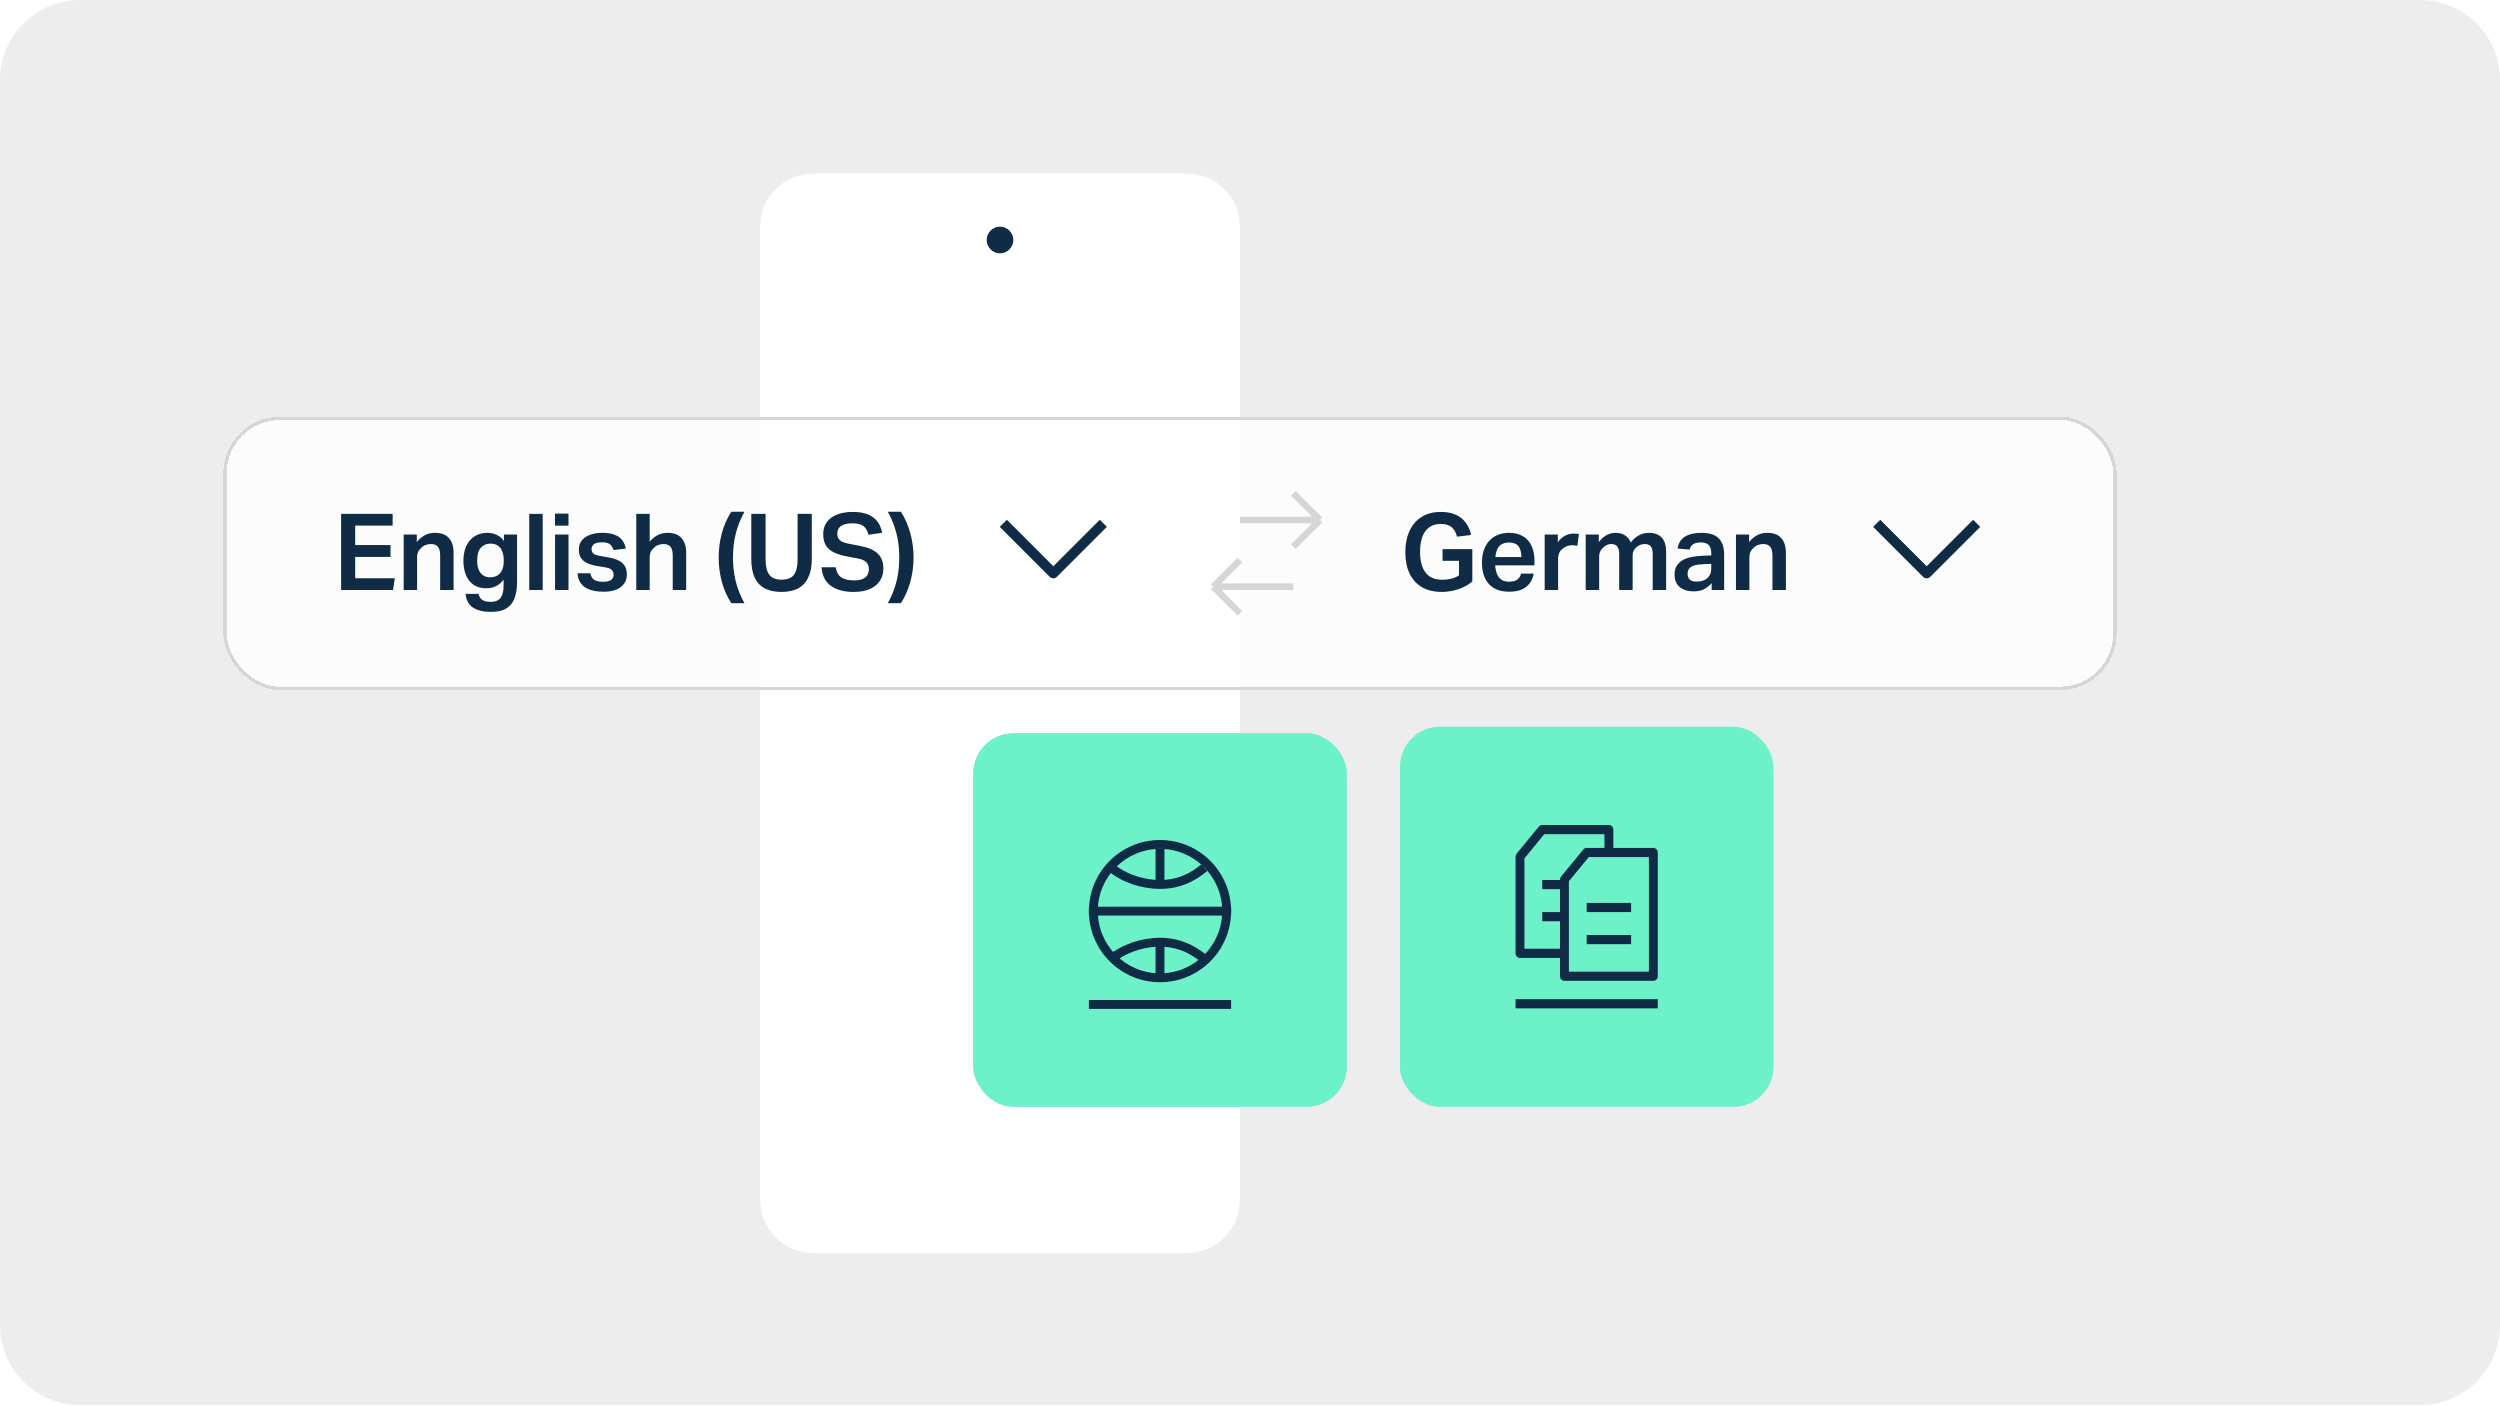 <svg width="375" height="211" viewBox="0 0 375 211" fill="none" xmlns="http://www.w3.org/2000/svg">
<path d="M0 12C0 5.373 5.373 0 12 0H363C369.627 0 375 5.373 375 12V198.76C375 205.387 369.627 210.76 363 210.76H12C5.373 210.76 0 205.387 0 198.76V12Z" fill="#EDEDED"/>
<g filter="url(#filter0_bd_915_971)">
<path d="M113 32C113 27.582 116.582 24 121 24H177C181.418 24 185 27.582 185 32V178C185 182.418 181.418 186 177 186H121C116.582 186 113 182.418 113 178V32Z" fill="white"/>
<path d="M177 23.75H121C116.444 23.75 112.75 27.444 112.75 32V178C112.75 182.556 116.444 186.25 121 186.25H177C181.556 186.25 185.25 182.556 185.25 178V32C185.25 27.444 181.556 23.75 177 23.75Z" stroke="#EDEDED" stroke-width="0.5"/>
<circle cx="149" cy="34" r="2" fill="#0F2B46"/>
</g>
<g filter="url(#filter1_bd_915_971)">
<rect x="33" y="61" width="283" height="40" rx="8" fill="white" fill-opacity="0.85" shape-rendering="crispEdges"/>
<rect x="32.75" y="60.75" width="283.5" height="40.5" rx="8.25" stroke="#D5D6D6" stroke-width="0.5" shape-rendering="crispEdges"/>
<path d="M50.168 75.076H57.896V76.836H51.176L52.28 75.236V86.34L51.176 84.74H58.216L57.96 86.5H50.168V75.076ZM51.176 79.764H57.576V81.54H51.176V79.764ZM59.551 78.18H61.519V80.628L61.023 80.036C61.343 79.492 61.679 79.071 62.031 78.772C62.383 78.463 62.74 78.244 63.103 78.116C63.476 77.988 63.86 77.924 64.255 77.924C65.183 77.924 65.876 78.185 66.335 78.708C66.804 79.22 67.039 79.961 67.039 80.932V86.5H65.023V81.316C65.023 80.697 64.905 80.26 64.671 80.004C64.447 79.737 64.1 79.604 63.631 79.604C63.375 79.604 63.113 79.652 62.847 79.748C62.591 79.844 62.367 79.993 62.175 80.196C62.047 80.313 61.935 80.441 61.839 80.58C61.753 80.708 61.684 80.857 61.631 81.028C61.588 81.188 61.567 81.38 61.567 81.604V86.5H59.551V78.18ZM74.541 85.78V84.148L74.813 84.548C74.504 85.081 74.109 85.497 73.629 85.796C73.16 86.095 72.6 86.244 71.949 86.244C71.181 86.244 70.541 86.068 70.029 85.716C69.528 85.364 69.149 84.879 68.893 84.26C68.637 83.631 68.509 82.916 68.509 82.116C68.509 81.273 68.653 80.537 68.941 79.908C69.229 79.279 69.64 78.793 70.173 78.452C70.717 78.1 71.357 77.924 72.093 77.924C72.637 77.924 73.149 78.047 73.629 78.292C74.109 78.527 74.536 78.975 74.909 79.636L74.589 80.052V78.18H76.557V85.284C76.557 86.223 76.435 87.028 76.189 87.7C75.955 88.372 75.555 88.884 74.989 89.236C74.424 89.599 73.64 89.78 72.637 89.78C71.485 89.78 70.584 89.561 69.933 89.124C69.293 88.697 68.925 88.015 68.829 87.076H70.781C70.877 87.503 71.064 87.807 71.341 87.988C71.619 88.18 72.045 88.276 72.621 88.276C73.101 88.276 73.48 88.18 73.757 87.988C74.035 87.807 74.232 87.529 74.349 87.156C74.477 86.793 74.541 86.335 74.541 85.78ZM74.557 81.972C74.557 81.492 74.483 81.071 74.333 80.708C74.195 80.345 73.981 80.063 73.693 79.86C73.405 79.647 73.032 79.54 72.573 79.54C71.997 79.54 71.517 79.743 71.133 80.148C70.76 80.553 70.573 81.199 70.573 82.084C70.573 82.692 70.664 83.183 70.845 83.556C71.027 83.919 71.261 84.185 71.549 84.356C71.848 84.516 72.168 84.596 72.509 84.596C72.968 84.596 73.347 84.495 73.645 84.292C73.955 84.089 74.184 83.812 74.333 83.46C74.483 83.097 74.557 82.687 74.557 82.228V81.972ZM78.387 75.076H80.403V86.5H78.387V75.076ZM82.259 78.18H84.275V86.5H82.259V78.18ZM82.243 75.044H84.275V76.852H82.243V75.044ZM91.042 84.212C91.042 84.031 91.004 83.871 90.93 83.732C90.866 83.583 90.749 83.455 90.578 83.348C90.407 83.241 90.151 83.161 89.81 83.108L88.818 82.948C88.146 82.841 87.586 82.692 87.138 82.5C86.701 82.297 86.37 82.031 86.146 81.7C85.933 81.369 85.826 80.948 85.826 80.436C85.826 79.903 85.97 79.449 86.258 79.076C86.556 78.703 86.967 78.42 87.49 78.228C88.013 78.025 88.621 77.924 89.314 77.924C90.103 77.924 90.743 78.025 91.234 78.228C91.725 78.42 92.098 78.697 92.354 79.06C92.61 79.412 92.786 79.817 92.882 80.276L91.026 80.516C90.909 80.132 90.733 79.844 90.498 79.652C90.263 79.449 89.874 79.348 89.33 79.348C88.722 79.348 88.3 79.449 88.066 79.652C87.842 79.855 87.73 80.089 87.73 80.356C87.73 80.537 87.767 80.697 87.842 80.836C87.916 80.975 88.044 81.087 88.226 81.172C88.418 81.257 88.69 81.332 89.042 81.396L90.146 81.588C90.85 81.705 91.41 81.876 91.826 82.1C92.242 82.313 92.546 82.591 92.738 82.932C92.93 83.263 93.026 83.684 93.026 84.196C93.026 84.964 92.727 85.583 92.13 86.052C91.543 86.521 90.663 86.756 89.49 86.756C88.946 86.756 88.445 86.703 87.986 86.596C87.527 86.489 87.127 86.329 86.786 86.116C86.445 85.892 86.172 85.604 85.97 85.252C85.778 84.9 85.666 84.479 85.634 83.988H87.554C87.639 84.457 87.837 84.788 88.146 84.98C88.466 85.172 88.903 85.268 89.458 85.268C90.034 85.268 90.439 85.172 90.674 84.98C90.919 84.788 91.042 84.532 91.042 84.212ZM94.438 75.076H96.454V80.628L95.91 80.004C96.241 79.481 96.577 79.071 96.918 78.772C97.27 78.463 97.633 78.244 98.006 78.116C98.38 77.988 98.758 77.924 99.142 77.924C100.07 77.924 100.764 78.185 101.222 78.708C101.692 79.22 101.926 79.961 101.926 80.932V86.5H99.91V81.316C99.91 80.697 99.793 80.26 99.558 80.004C99.334 79.737 98.988 79.604 98.518 79.604C98.262 79.604 98.001 79.652 97.734 79.748C97.478 79.844 97.254 79.993 97.062 80.196C96.934 80.313 96.822 80.441 96.726 80.58C96.641 80.708 96.572 80.857 96.518 81.028C96.476 81.188 96.454 81.38 96.454 81.604V86.5H94.438V75.076ZM106.801 81.62C106.801 80.361 106.961 79.14 107.281 77.956C107.612 76.761 108.086 75.695 108.705 74.756H110.673C110.268 75.492 109.937 76.233 109.681 76.98C109.425 77.727 109.238 78.484 109.121 79.252C109.004 80.02 108.945 80.809 108.945 81.62C108.945 82.836 109.078 84.009 109.345 85.14C109.612 86.26 110.054 87.375 110.673 88.484H108.705C108.086 87.545 107.612 86.484 107.281 85.3C106.961 84.105 106.801 82.879 106.801 81.62ZM111.694 81.844V75.076H113.838V81.94C113.838 82.953 114.025 83.711 114.398 84.212C114.771 84.703 115.385 84.948 116.238 84.948C117.113 84.948 117.731 84.703 118.094 84.212C118.457 83.711 118.638 82.953 118.638 81.94V75.076H120.766V81.892C120.766 83.012 120.585 83.935 120.222 84.66C119.87 85.385 119.358 85.924 118.686 86.276C118.014 86.617 117.193 86.788 116.222 86.788C115.241 86.788 114.414 86.617 113.742 86.276C113.07 85.924 112.558 85.385 112.206 84.66C111.865 83.924 111.694 82.985 111.694 81.844ZM129.33 83.364C129.33 83.119 129.282 82.889 129.186 82.676C129.09 82.463 128.914 82.276 128.658 82.116C128.412 81.956 128.05 81.833 127.57 81.748L126.098 81.476C125.308 81.327 124.642 81.124 124.098 80.868C123.564 80.612 123.159 80.26 122.882 79.812C122.615 79.364 122.482 78.799 122.482 78.116C122.482 77.391 122.668 76.783 123.042 76.292C123.415 75.791 123.932 75.417 124.594 75.172C125.266 74.916 126.034 74.788 126.898 74.788C127.644 74.788 128.279 74.868 128.802 75.028C129.324 75.188 129.756 75.412 130.098 75.7C130.45 75.988 130.722 76.324 130.914 76.708C131.116 77.092 131.25 77.497 131.314 77.924L129.282 78.212C129.175 77.828 129.031 77.513 128.85 77.268C128.679 77.012 128.434 76.82 128.114 76.692C127.804 76.564 127.394 76.5 126.882 76.5C126.316 76.5 125.868 76.569 125.538 76.708C125.207 76.836 124.967 77.012 124.818 77.236C124.668 77.46 124.594 77.721 124.594 78.02C124.594 78.457 124.722 78.793 124.978 79.028C125.234 79.263 125.698 79.444 126.37 79.572L127.954 79.876C129.191 80.111 130.092 80.495 130.658 81.028C131.223 81.561 131.506 82.324 131.506 83.316C131.506 83.988 131.335 84.585 130.994 85.108C130.663 85.631 130.167 86.041 129.506 86.34C128.855 86.639 128.034 86.788 127.042 86.788C125.623 86.788 124.492 86.489 123.65 85.892C122.807 85.295 122.332 84.361 122.226 83.092H124.354C124.46 83.775 124.732 84.276 125.17 84.596C125.607 84.905 126.252 85.06 127.106 85.06C127.671 85.06 128.114 84.985 128.434 84.836C128.754 84.687 128.983 84.484 129.122 84.228C129.26 83.972 129.33 83.684 129.33 83.364ZM133.893 81.62C133.893 80.809 133.834 80.02 133.717 79.252C133.6 78.484 133.413 77.727 133.157 76.98C132.912 76.233 132.581 75.492 132.165 74.756H134.133C134.741 75.695 135.21 76.761 135.541 77.956C135.872 79.14 136.037 80.361 136.037 81.62C136.037 82.879 135.872 84.105 135.541 85.3C135.21 86.484 134.741 87.545 134.133 88.484H132.165C132.581 87.737 132.912 86.996 133.157 86.26C133.413 85.513 133.6 84.756 133.717 83.988C133.834 83.22 133.893 82.431 133.893 81.62Z" fill="#0F2B46"/>
<path d="M164.5 76.5L157 84L149.5 76.5" stroke="#0F2B46" stroke-width="1.5" stroke-linejoin="round"/>
<path d="M185 76L197 76M197 76L193 72M197 76L193 80M193 86L181 86M181 86L185 90M181 86L185 82" stroke="#D5D6D6" stroke-linejoin="round"/>
<path d="M209.8 80.82C209.8 79.625 210.003 78.575 210.408 77.668C210.824 76.761 211.427 76.057 212.216 75.556C213.016 75.044 213.981 74.788 215.112 74.788C216.008 74.788 216.765 74.932 217.384 75.22C218.003 75.497 218.499 75.897 218.872 76.42C219.256 76.932 219.517 77.54 219.656 78.244L217.56 78.5C217.453 78.105 217.304 77.769 217.112 77.492C216.931 77.204 216.68 76.985 216.36 76.836C216.04 76.676 215.619 76.596 215.096 76.596C214.552 76.596 214.083 76.703 213.688 76.916C213.304 77.119 212.984 77.407 212.728 77.78C212.483 78.153 212.301 78.596 212.184 79.108C212.067 79.62 212.008 80.175 212.008 80.772C212.008 81.647 212.125 82.399 212.36 83.028C212.595 83.647 212.957 84.127 213.448 84.468C213.939 84.799 214.568 84.964 215.336 84.964C215.912 84.964 216.44 84.889 216.92 84.74C217.411 84.591 217.837 84.356 218.2 84.036L217.848 85.7V80.82L218.952 82.116H215.384V80.372H219.848V85.22C219.251 85.732 218.541 86.121 217.72 86.388C216.909 86.655 216.093 86.788 215.272 86.788C214.109 86.788 213.117 86.553 212.296 86.084C211.485 85.604 210.867 84.921 210.44 84.036C210.013 83.151 209.8 82.079 209.8 80.82ZM221.294 82.404C221.294 81.689 221.39 81.055 221.582 80.5C221.785 79.935 222.062 79.465 222.414 79.092C222.777 78.708 223.204 78.42 223.694 78.228C224.196 78.025 224.745 77.924 225.342 77.924C226.206 77.924 226.916 78.1 227.47 78.452C228.036 78.793 228.457 79.273 228.734 79.892C229.022 80.511 229.166 81.231 229.166 82.052V82.804H222.286V81.556H228.174L227.246 82.116C227.246 81.519 227.193 81.017 227.086 80.612C226.99 80.207 226.804 79.903 226.526 79.7C226.26 79.487 225.865 79.38 225.342 79.38C224.937 79.38 224.596 79.455 224.318 79.604C224.041 79.743 223.828 79.945 223.678 80.212C223.529 80.479 223.422 80.799 223.358 81.172C223.294 81.535 223.262 81.935 223.262 82.372C223.262 83.311 223.433 84.025 223.774 84.516C224.116 85.007 224.638 85.252 225.342 85.252C225.908 85.252 226.329 85.145 226.606 84.932C226.884 84.719 227.07 84.42 227.166 84.036H229.054C228.905 84.889 228.526 85.556 227.918 86.036C227.31 86.516 226.457 86.756 225.358 86.756C224.057 86.756 223.054 86.377 222.35 85.62C221.646 84.852 221.294 83.78 221.294 82.404ZM230.703 78.18H232.671V81.156L232.383 79.812C232.693 79.236 233.071 78.799 233.519 78.5C233.978 78.191 234.49 78.036 235.055 78.036C235.205 78.036 235.343 78.041 235.471 78.052C235.599 78.063 235.722 78.079 235.839 78.1L235.599 79.876C235.471 79.844 235.349 79.823 235.231 79.812C235.114 79.791 234.986 79.78 234.847 79.78C234.581 79.78 234.325 79.823 234.079 79.908C233.845 79.983 233.621 80.111 233.407 80.292C233.183 80.463 233.013 80.671 232.895 80.916C232.778 81.161 232.719 81.455 232.719 81.796V86.5H230.703V78.18ZM236.856 78.18H238.824V80.628L238.504 79.812C238.877 79.172 239.304 78.697 239.784 78.388C240.274 78.079 240.786 77.924 241.32 77.924C241.992 77.924 242.53 78.095 242.936 78.436C243.352 78.767 243.634 79.241 243.784 79.86L243.32 79.828C243.693 79.199 244.136 78.724 244.648 78.404C245.16 78.084 245.725 77.924 246.344 77.924C247.165 77.924 247.8 78.159 248.248 78.628C248.696 79.087 248.92 79.807 248.92 80.788V86.5H246.904V81.14C246.904 80.553 246.802 80.153 246.6 79.94C246.397 79.716 246.104 79.604 245.72 79.604C245.517 79.604 245.304 79.641 245.08 79.716C244.856 79.791 244.642 79.919 244.44 80.1C244.333 80.196 244.237 80.308 244.152 80.436C244.077 80.553 244.013 80.687 243.96 80.836C243.917 80.975 243.896 81.135 243.896 81.316V86.5H241.88V81.156C241.88 80.58 241.778 80.18 241.576 79.956C241.373 79.721 241.085 79.604 240.712 79.604C240.466 79.604 240.237 79.652 240.024 79.748C239.821 79.844 239.624 79.983 239.432 80.164C239.346 80.249 239.256 80.356 239.16 80.484C239.074 80.612 239.005 80.761 238.952 80.932C238.898 81.092 238.872 81.289 238.872 81.524V86.5H236.856V78.18ZM250.184 84.196C250.184 83.641 250.301 83.188 250.536 82.836C250.771 82.473 251.08 82.191 251.464 81.988C251.859 81.775 252.307 81.625 252.808 81.54C253.32 81.444 253.853 81.385 254.408 81.364L256.696 81.284V82.532L254.504 82.628C253.907 82.649 253.432 82.719 253.08 82.836C252.739 82.953 252.493 83.119 252.344 83.332C252.205 83.535 252.136 83.791 252.136 84.1C252.136 84.452 252.243 84.729 252.456 84.932C252.669 85.135 253.016 85.236 253.496 85.236C253.933 85.236 254.317 85.161 254.648 85.012C254.979 84.852 255.235 84.628 255.416 84.34C255.597 84.052 255.688 83.7 255.688 83.284V81.012C255.688 80.436 255.565 80.02 255.32 79.764C255.075 79.497 254.68 79.364 254.136 79.364C253.603 79.364 253.208 79.46 252.952 79.652C252.696 79.833 252.525 80.095 252.44 80.436L250.632 80.276C250.771 79.465 251.139 78.873 251.736 78.5C252.344 78.116 253.165 77.924 254.2 77.924C255.427 77.924 256.301 78.207 256.824 78.772C257.357 79.327 257.624 80.132 257.624 81.188V86.5H255.752V84.724L256.04 85.124C255.709 85.572 255.304 85.951 254.824 86.26C254.355 86.559 253.757 86.708 253.032 86.708C252.189 86.708 251.501 86.495 250.968 86.068C250.445 85.641 250.184 85.017 250.184 84.196ZM259.395 78.18H261.363V80.628L260.867 80.036C261.187 79.492 261.523 79.071 261.875 78.772C262.227 78.463 262.584 78.244 262.947 78.116C263.32 77.988 263.704 77.924 264.099 77.924C265.027 77.924 265.72 78.185 266.179 78.708C266.648 79.22 266.883 79.961 266.883 80.932V86.5H264.867V81.316C264.867 80.697 264.75 80.26 264.515 80.004C264.291 79.737 263.944 79.604 263.475 79.604C263.219 79.604 262.958 79.652 262.691 79.748C262.435 79.844 262.211 79.993 262.019 80.196C261.891 80.313 261.779 80.441 261.683 80.58C261.598 80.708 261.528 80.857 261.475 81.028C261.432 81.188 261.411 81.38 261.411 81.604V86.5H259.395V78.18Z" fill="#0F2B46"/>
<path d="M295.5 76.5L288 84L280.5 76.5" stroke="#0F2B46" stroke-width="1.5" stroke-linejoin="round"/>
</g>
<rect x="146" y="110" width="56" height="56" rx="6" fill="#6FD4FF"/>
<path fill-rule="evenodd" clip-rule="evenodd" d="M186 153.003H162V151.503H186V153.003Z" fill="#0F2B46"/>
<path fill-rule="evenodd" clip-rule="evenodd" d="M168 130.5C168 127.186 170.686 124.5 174 124.5C177.314 124.5 180 127.186 180 130.5V136.5C180 139.814 177.314 142.5 174 142.5C170.686 142.5 168 139.814 168 136.5V130.5ZM174 126C171.515 126 169.5 128.015 169.5 130.5V136.5C169.5 138.985 171.515 141 174 141C176.485 141 178.5 138.985 178.5 136.5V130.5C178.5 128.015 176.485 126 174 126Z" fill="#0F2B46"/>
<path fill-rule="evenodd" clip-rule="evenodd" d="M166.5 136.5C166.5 140.642 169.858 144 174 144H174.375C178.31 144 181.5 140.81 181.5 136.875H183C183 141.638 179.138 145.5 174.375 145.5H174C169.029 145.5 165 141.471 165 136.5H166.5Z" fill="#0F2B46"/>
<path fill-rule="evenodd" clip-rule="evenodd" d="M173.25 149.25V144.75H174.75V149.25H173.25Z" fill="#0F2B46"/>
<path fill-rule="evenodd" clip-rule="evenodd" d="M168 147.75H180V149.25H168V147.75Z" fill="#0F2B46"/>
<rect x="210" y="110" width="56" height="56" rx="6" fill="#6FD4FF"/>
<path fill-rule="evenodd" clip-rule="evenodd" d="M250 153.003H226V151.503H250V153.003Z" fill="#0F2B46"/>
<path fill-rule="evenodd" clip-rule="evenodd" d="M226 127.5C226 127.086 226.316 126.75 226.706 126.75H249.294C249.684 126.75 250 127.086 250 127.5V145.5C250 145.914 249.684 146.25 249.294 146.25H226.706C226.316 146.25 226 145.914 226 145.5V127.5ZM227.412 128.25V144.75H248.588V128.25H227.412Z" fill="#0F2B46"/>
<path fill-rule="evenodd" clip-rule="evenodd" d="M236.59 136.151C235.711 135.273 234.287 135.273 233.408 136.151L227.279 142.28L226.219 141.219L232.347 135.091C233.812 133.626 236.186 133.626 237.651 135.091L243.779 141.219L242.719 142.28L236.59 136.151Z" fill="#0F2B46"/>
<path fill-rule="evenodd" clip-rule="evenodd" d="M245.59 138.401C244.711 137.523 243.287 137.523 242.408 138.401L240.779 140.03L239.719 138.969L241.347 137.341C242.812 135.876 245.186 135.876 246.651 137.341L249.779 140.469L248.719 141.53L245.59 138.401Z" fill="#0F2B46"/>
<path fill-rule="evenodd" clip-rule="evenodd" d="M241.75 131.25C240.922 131.25 240.25 131.922 240.25 132.75C240.25 133.578 240.922 134.25 241.75 134.25C242.578 134.25 243.25 133.578 243.25 132.75C243.25 131.922 242.578 131.25 241.75 131.25ZM238.75 132.75C238.75 131.093 240.093 129.75 241.75 129.75C243.407 129.75 244.75 131.093 244.75 132.75C244.75 134.407 243.407 135.75 241.75 135.75C240.093 135.75 238.75 134.407 238.75 132.75Z" fill="#0F2B46"/>
<rect x="210" y="109" width="56" height="57" rx="6" fill="#6CF1C9"/>
<path fill-rule="evenodd" clip-rule="evenodd" d="M248.667 151.252H227.334V149.877H248.667V151.252Z" fill="#0F2B46"/>
<path fill-rule="evenodd" clip-rule="evenodd" d="M244.667 136.812H238V135.438H244.667V136.812Z" fill="#0F2B46"/>
<path fill-rule="evenodd" clip-rule="evenodd" d="M234.667 133.375H231.334V132H234.667V133.375Z" fill="#0F2B46"/>
<path fill-rule="evenodd" clip-rule="evenodd" d="M244.667 141.625H238V140.25H244.667V141.625Z" fill="#0F2B46"/>
<path fill-rule="evenodd" clip-rule="evenodd" d="M234.667 138.188H231.334V136.812H234.667V138.188Z" fill="#0F2B46"/>
<path fill-rule="evenodd" clip-rule="evenodd" d="M230.825 123.993C230.952 123.839 231.138 123.75 231.334 123.75H241.334C241.702 123.75 242.001 124.058 242.001 124.437V127.875H240.667V125.125H231.643L228.667 128.75V142.312H234.667V143.687H228.001C227.632 143.687 227.334 143.38 227.334 143V128.498C227.334 128.335 227.39 128.178 227.492 128.054L230.825 123.993Z" fill="#0F2B46"/>
<path fill-rule="evenodd" clip-rule="evenodd" d="M237.492 127.431C237.618 127.276 237.805 127.187 238.001 127.187H248.001C248.369 127.187 248.667 127.495 248.667 127.875V146.437C248.667 146.817 248.369 147.125 248.001 147.125H234.667C234.299 147.125 234.001 146.817 234.001 146.437V131.936C234.001 131.773 234.057 131.615 234.158 131.491L237.492 127.431ZM238.31 128.562L235.334 132.187V145.75H247.334V128.562H238.31Z" fill="#0F2B46"/>
<rect x="146" y="110" width="56" height="56" rx="6" fill="#6CF1C9"/>
<path fill-rule="evenodd" clip-rule="evenodd" d="M184.667 151.333L163.334 151.333L163.334 150L184.667 150L184.667 151.333Z" fill="#0F2B46"/>
<path fill-rule="evenodd" clip-rule="evenodd" d="M184.667 137.333L163.334 137.333L163.334 136L184.667 136L184.667 137.333Z" fill="#0F2B46"/>
<path fill-rule="evenodd" clip-rule="evenodd" d="M174.001 146C179.155 146 183.334 141.821 183.334 136.667C183.334 131.512 179.155 127.333 174.001 127.333C168.846 127.333 164.667 131.512 164.667 136.667C164.667 141.821 168.846 146 174.001 146ZM174.001 147.333C179.892 147.333 184.667 142.558 184.667 136.667C184.667 130.776 179.892 126 174.001 126C168.11 126 163.334 130.776 163.334 136.667C163.334 142.558 168.11 147.333 174.001 147.333Z" fill="#0F2B46"/>
<path fill-rule="evenodd" clip-rule="evenodd" d="M173.333 142.021C171.018 142.164 168.695 143.037 167.094 144.377L166.238 143.354C168.257 141.665 171.19 140.667 173.999 140.667C176.852 140.667 179.109 141.693 181.094 143.354L180.238 144.377C178.612 143.016 176.842 142.166 174.666 142.022V146.667H173.333V142.021Z" fill="#0F2B46"/>
<path fill-rule="evenodd" clip-rule="evenodd" d="M174.666 131.978C176.842 131.834 178.612 130.984 180.238 129.623L181.094 130.646C179.109 132.307 176.852 133.333 173.999 133.333C171.189 133.333 168.257 132.335 166.238 130.646L167.094 129.623C168.695 130.963 171.017 131.836 173.333 131.979L173.333 127.333L174.666 127.333L174.666 131.978Z" fill="#0F2B46"/>
<defs>
<filter id="filter0_bd_915_971" x="105.5" y="17.5" width="89" height="179" filterUnits="userSpaceOnUse" color-interpolation-filters="sRGB">
<feFlood flood-opacity="0" result="BackgroundImageFix"/>
<feGaussianBlur in="BackgroundImageFix" stdDeviation="2"/>
<feComposite in2="SourceAlpha" operator="in" result="effect1_backgroundBlur_915_971"/>
<feColorMatrix in="SourceAlpha" type="matrix" values="0 0 0 0 0 0 0 0 0 0 0 0 0 0 0 0 0 0 127 0" result="hardAlpha"/>
<feOffset dx="1" dy="2"/>
<feGaussianBlur stdDeviation="4"/>
<feComposite in2="hardAlpha" operator="out"/>
<feColorMatrix type="matrix" values="0 0 0 0 0.086 0 0 0 0 0.11 0 0 0 0 0.137 0 0 0 0.15 0"/>
<feBlend mode="normal" in2="effect1_backgroundBlur_915_971" result="effect2_dropShadow_915_971"/>
<feBlend mode="normal" in="SourceGraphic" in2="effect2_dropShadow_915_971" result="shape"/>
</filter>
<filter id="filter1_bd_915_971" x="25.5" y="54.5" width="300" height="57" filterUnits="userSpaceOnUse" color-interpolation-filters="sRGB">
<feFlood flood-opacity="0" result="BackgroundImageFix"/>
<feGaussianBlur in="BackgroundImageFix" stdDeviation="2"/>
<feComposite in2="SourceAlpha" operator="in" result="effect1_backgroundBlur_915_971"/>
<feColorMatrix in="SourceAlpha" type="matrix" values="0 0 0 0 0 0 0 0 0 0 0 0 0 0 0 0 0 0 127 0" result="hardAlpha"/>
<feOffset dx="1" dy="2"/>
<feGaussianBlur stdDeviation="4"/>
<feComposite in2="hardAlpha" operator="out"/>
<feColorMatrix type="matrix" values="0 0 0 0 0.086 0 0 0 0 0.11 0 0 0 0 0.137 0 0 0 0.15 0"/>
<feBlend mode="normal" in2="effect1_backgroundBlur_915_971" result="effect2_dropShadow_915_971"/>
<feBlend mode="normal" in="SourceGraphic" in2="effect2_dropShadow_915_971" result="shape"/>
</filter>
</defs>
</svg>
